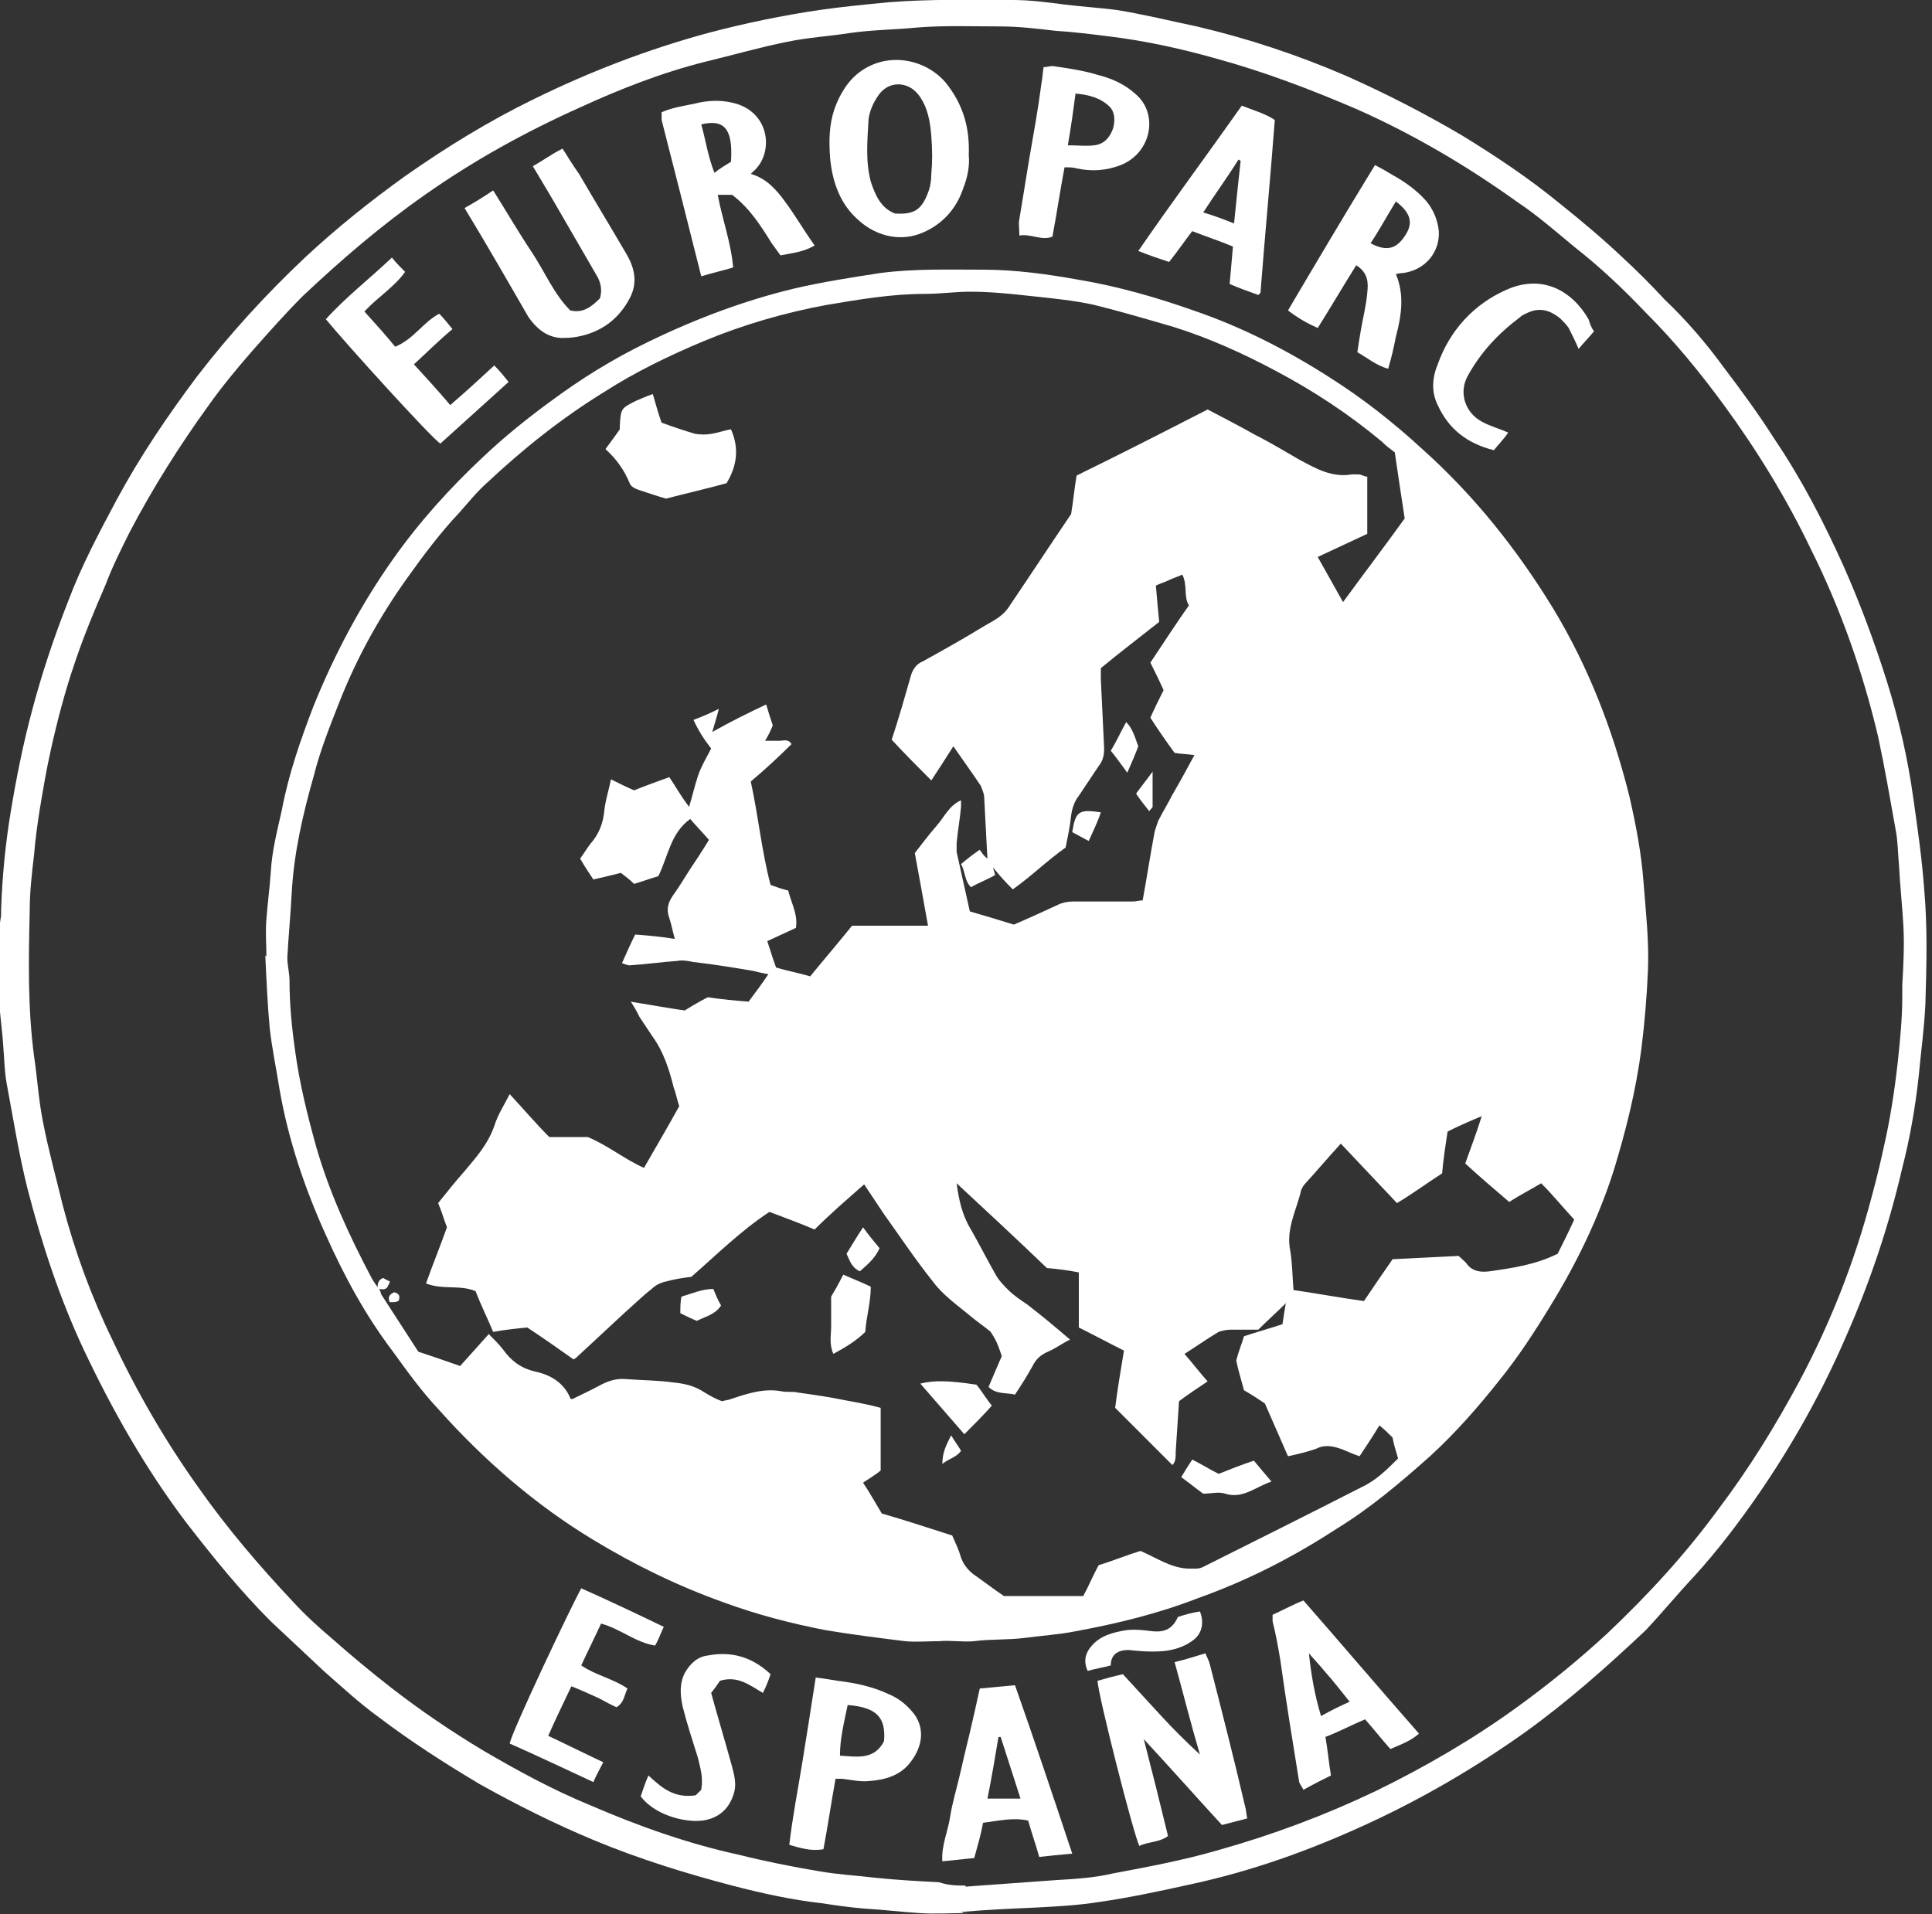 <svg xmlns="http://www.w3.org/2000/svg" xmlns:xlink="http://www.w3.org/1999/xlink" id="Layer_2_00000177463503423005092730000011888690606705714319_" x="0px" y="0px" viewBox="0 0 175.5 173.9" style="enable-background:new 0 0 175.5 173.9;" xml:space="preserve"><rect x="0" y="0" width="175.5" height="173.9" fill="#333333" stroke="none"/><style type="text/css">	.st0{fill:#FFFFFF;}</style><g id="Layer_1-2">	<g>		<path class="st0" d="M87.8,173.8c-1.4,0-2.9,0.1-4.3,0c-1.6-0.1-3.2-0.3-4.9-0.4c-1.3-0.1-2.7-0.3-4-0.5c-2.7-0.3-5.4-0.9-8.1-1.6    c-4.2-1.1-8.4-2.4-12.5-4.1c-3.6-1.5-7-3.2-10.4-5.1c-3.2-1.9-6.3-3.9-9.2-6.1c-1.8-1.3-3.4-2.8-5-4.2c-1.6-1.5-3.2-3-4.8-4.5    c-2.8-2.8-5.3-5.9-7.7-9c-3.7-4.9-6.7-10.2-9.3-15.7c-2.2-4.7-3.8-9.6-5.1-14.6c-0.8-3.2-1.3-6.4-1.9-9.6    c-0.2-1.1-0.2-2.2-0.3-3.3c-0.1-1.7-0.4-3.4-0.4-5.1c0-2.3-0.2-4.6,0.2-6.8c0-0.2,0-0.3,0-0.5c0.1-3.1,0.4-6.1,0.9-9.1    s1.1-6,1.9-9c0.9-3.4,2-6.7,3.3-10c1.2-3.2,2.8-6.2,4.4-9.2c2.1-3.9,4.6-7.6,7.3-11.2c3-3.9,6.3-7.5,9.8-10.8    c2.9-2.7,5.9-5.1,9.1-7.4c3.7-2.6,7.6-5,11.7-7c5.1-2.5,10.3-4.5,15.8-6c3.4-0.9,6.8-1.6,10.2-2.1c2.1-0.3,4.2-0.5,6.3-0.7    C84.6-0.1,88.3,0,92,0c1.5,0,3.1,0.2,4.6,0.4c1.6,0.2,3.2,0.3,4.8,0.5c2.5,0.4,4.9,1,7.3,1.5c4.7,1.1,9.2,2.6,13.6,4.5    c3.6,1.6,7.1,3.4,10.5,5.4c3.1,1.9,6.1,3.9,8.9,6.2c2,1.6,3.9,3.2,5.7,4.9c1.3,1.2,2.6,2.5,3.8,3.8c2,1.9,3.8,4,5.4,6.2    c1.6,2.1,3.2,4.3,4.6,6.5c2.5,3.7,4.5,7.6,6.3,11.6c1.5,3.4,2.8,6.9,3.9,10.4c1.1,3.5,1.9,7,2.4,10.6c0.4,2.8,0.8,5.6,1,8.4    c0.3,3.4,0.2,6.9,0.1,10.3c-0.1,2.2-0.4,4.3-0.6,6.5c-0.3,2.8-0.8,5.7-1.5,8.4c-1.2,5.2-2.9,10.3-5.1,15.3    c-2.2,5.1-4.9,9.9-8,14.4c-1.8,2.6-3.7,5.1-5.8,7.4c-1.5,1.6-2.9,3.3-4.4,4.9c-3.5,3.3-7.1,6.5-11,9.3c-4.5,3.2-9.3,6-14.3,8.3    c-5.2,2.4-10.5,4.3-16.1,5.5c-2.7,0.6-5.5,1.2-8.3,1.6c-1.9,0.3-3.8,0.4-5.7,0.5c-2.3,0.1-4.5,0.2-6.8,0.4    C87.8,173.9,87.8,173.8,87.8,173.8L87.8,173.8z M87.7,171.3v0.1c2.8-0.2,5.6-0.4,8.3-0.6c1.7-0.1,3.4-0.2,5.1-0.6    c3.2-0.6,6.4-1.2,9.5-2.1c5-1.4,9.8-3.2,14.4-5.4c4.5-2.2,8.8-4.7,12.8-7.6c2.9-2.1,5.6-4.3,8.2-6.7c3.7-3.5,7.1-7.2,10.1-11.3    c2.8-3.7,5.2-7.6,7.4-11.7c2.6-4.9,4.7-10.1,6.2-15.5c0.5-1.8,1-3.7,1.4-5.6c0.6-2.6,1-5.2,1.3-7.9c0.2-1.9,0.4-3.9,0.4-5.8    c0-0.4,0-0.7,0-1.1c0.1-1.8,0.2-3.6,0.1-5.4c-0.1-1.8-0.3-3.6-0.4-5.5c-0.1-1.1-0.1-2.2-0.3-3.2c-0.5-2.8-1-5.7-1.6-8.5    c-1.4-5.9-3.4-11.6-6.1-17c-2.2-4.6-4.9-9-7.9-13.1c-2.2-3-4.5-5.8-7.1-8.4c-2-2.1-4.1-4.1-6.4-5.9c-1.7-1.4-3.4-2.9-5.2-4.1    c-4.6-3.3-9.5-6.2-14.7-8.5c-4.2-1.8-8.4-3.4-12.8-4.6c-3.2-0.9-6.4-1.6-9.7-2c-1.6-0.2-3.2-0.4-4.8-0.5c-1.7-0.2-3.4-0.4-5.1-0.4    c-2.5,0-5-0.1-7.5,0.1c-2,0.2-4,0.2-6.1,0.5c-1.9,0.3-3.8,0.4-5.7,0.8C69,4.3,66.6,5,64.1,5.6c-4,1-7.8,2.5-11.5,4.2    c-4.9,2.2-9.6,4.8-14,7.9c-4,2.8-7.6,5.9-11.1,9.2c-1.6,1.6-3.1,3.3-4.6,5c-1.4,1.6-2.8,3.3-4,5c-2.6,3.6-5,7.4-7.1,11.4    c-0.8,1.6-1.6,3.2-2.2,4.8c-1,2.3-2,4.7-2.8,7.1c-0.9,2.6-1.6,5.3-2.2,8c-0.4,1.8-0.7,3.6-1,5.4c-0.2,1.3-0.4,2.7-0.5,4    c-0.2,1.7-0.4,3.4-0.4,5.1C2.6,87.1,2.5,91.5,3.1,96c0.3,2,0.4,3.9,0.8,5.9c0.5,2.6,1.2,5.1,1.8,7.6c1.1,4.2,2.6,8.3,4.5,12.2    c2.2,4.7,4.8,9.2,7.8,13.4c2.6,3.7,5.5,7.1,8.6,10.4c1.1,1.2,2.3,2.3,3.6,3.4c1.7,1.5,3.5,3,5.3,4.4c2.7,2.1,5.5,4,8.5,5.8    c3.1,1.8,6.2,3.5,9.6,4.9c4.4,1.9,8.9,3.5,13.5,4.5c2.4,0.6,4.9,1.1,7.3,1.5c1.7,0.3,3.5,0.4,5.2,0.6c1.9,0.2,3.8,0.3,5.7,0.4    C86.2,171.3,86.9,171.3,87.7,171.3L87.7,171.3z"></path>		<path class="st0" d="M24.2,86.9c0-1.1-0.1-2.2,0-3.4c0.1-1.4,0.3-2.8,0.4-4.3c0.1-1.9,0.6-3.8,1-5.6c0.6-3.2,1.7-6.4,2.9-9.5    c1.9-4.7,4.3-9.2,7.2-13.3c2.4-3.4,5.2-6.5,8.2-9.3c1.9-1.8,4-3.5,6.2-5.1c2.7-2,5.6-3.8,8.7-5.3c4.3-2.1,8.8-3.8,13.4-4.9    c2.6-0.6,5.2-1,7.8-1.4c3.1-0.4,6.2-0.3,9.3-0.3c2.9,0,5.8,0.4,8.6,0.9c3.6,0.6,7.1,1.6,10.5,2.8c4.4,1.5,8.5,3.6,12.4,6.1    c3,1.9,5.8,4.1,8.4,6.5c4.7,4.2,8.6,9.1,11.9,14.5c3.2,5.3,5.4,11,6.9,17c0.6,2.6,1.1,5.2,1.3,7.9c0.2,2.6,0.5,5.2,0.4,7.9    c-0.1,2.4-0.3,4.8-0.6,7.2c-0.5,3.8-1.4,7.4-2.5,11c-1.4,4.4-3.4,8.5-5.8,12.4c-1.4,2.3-2.9,4.6-4.6,6.7c-1.9,2.4-4,4.8-6.3,6.9    c-2.7,2.4-5.4,4.7-8.5,6.6c-4,2.6-8.1,4.7-12.6,6.3c-3.6,1.4-7.3,2.3-11.1,3c-1.5,0.3-3.1,0.4-4.6,0.6s-3.1,0.1-4.6,0.3    c-1.1,0.1-2.1-0.1-3.2,0c-1,0-2.1,0.1-3.1,0c-2.4-0.3-4.8-0.6-7.2-1c-3.1-0.6-6.2-1.4-9.2-2.5c-4.2-1.5-8.1-3.4-11.9-5.7    c-5.3-3.2-10-7.3-14.1-11.9c-1.5-1.6-2.8-3.4-4.1-5.2c-2.5-3.3-4.4-6.8-6.1-10.6c-1.9-4.2-3.4-8.6-4.2-13.2    c-0.3-1.9-0.7-3.8-0.9-5.6c-0.2-2.2-0.3-4.4-0.4-6.6C24.2,86.9,24.2,86.9,24.2,86.9L24.2,86.9z M90.2,78.8    c-0.2-0.2-0.3-0.5-0.5-0.7c-0.1-1.9-0.2-3.8-0.3-5.7c0-0.3-0.2-0.7-0.3-1c-0.8-1.2-1.6-2.3-2.5-3.6c-0.7,1.1-1.4,2.2-2,3.1    c-1.2-1.2-2.4-2.4-3.6-3.7c0.6-1.8,1.2-3.9,1.8-6c0.2-0.5,0.5-0.9,1-1.1c1.8-1,3.6-2,5.4-3.1c0.8-0.5,1.8-0.9,2.4-1.8    c1.9-2.8,3.8-5.7,5.7-8.5c0.2-1.2,0.3-2.4,0.5-3.5c4.1-2,8-4,11.9-6c1.5,0.8,2.9,1.5,4.3,2.3c1.4,0.7,2.7,1.5,4.1,2.3    c1.5,0.8,2.9,1.6,4.7,1.3c0.2,0,0.4,0,0.6,0c0.3,0,0.5,0.2,0.8,0.2v5.2c-1.5,0.7-3,1.4-4.5,2.1c0.8,1.4,1.5,2.7,2.3,4.1    c1.9-2.6,3.8-5.1,5.6-7.6c-0.3-2-0.6-3.9-0.9-6c-0.4-0.3-0.8-0.6-1.2-1c-3-2.5-6.2-4.6-9.6-6.4c-3-1.6-6.1-3-9.3-4    c-2.4-0.7-4.8-1.4-7.2-2c-1.8-0.4-3.8-0.6-5.7-0.8c-1.8-0.2-3.7-0.4-5.6-0.4c-1.3,0-2.7,0.2-4.1,0.2c-3,0-5.9,0.5-8.9,1    c-3.8,0.7-7.6,1.8-11.2,3.3c-3.1,1.3-6.2,2.8-9,4.6c-3.9,2.4-7.4,5.2-10.7,8.3c-0.9,0.8-1.7,1.8-2.5,2.7c-1.7,1.8-3.2,3.8-4.7,5.9    c-2.5,3.5-4.5,7.1-6.1,11.1c-0.9,2.3-1.8,4.5-2.4,6.9c-1,3.5-1.8,7-2,10.6c-0.1,2-0.3,4-0.4,5.9c0,0.7,0.2,1.4,0.2,2.1    c0,2.1,0.2,4.2,0.5,6.3c0.4,3,1.1,5.8,1.9,8.7c1.2,4.2,3,8.1,5,11.9c0.2,0.4,0.5,0.8,0.8,1.2l0,0c0.1,0.2,0.1,0.4,0.2,0.5    c1.1,1.7,2.2,3.4,3.3,5.1c1.2,0.4,2.4,0.8,3.8,1.3c0.8-0.9,1.7-1.9,2.6-2.9c0.5,0.5,0.9,0.9,1.3,1.4c0.7,1,1.6,1.7,2.9,2    c1.4,0.3,2.6,1,3.2,2.4c0,0.1,0.1,0.1,0.2,0.1c0.8-0.4,1.7-0.8,2.6-1.3c0.8-0.4,1.5-0.6,2.4-0.5c1.4,0.1,2.8,0.1,4.2,0.3    c1,0.1,1.9,0.3,2.8,0.9c0.5,0.3,1,0.6,1.6,0.8c0.3-0.1,0.6-0.1,0.8-0.2c1.5-0.5,3-1,4.6-0.7c0.5,0.1,1,0,1.4,0.1    c1.4,0.2,2.9,0.4,4.3,0.7c1.1,0.2,2.2,0.4,3.3,0.7v5.7c-0.5,0.4-1,0.7-1.6,1.1c0.6,0.9,1.1,1.8,1.7,2.8c2.1,0.6,4.2,1.3,6.4,2    c0.3,0.7,0.6,1.3,0.8,2c0.2,0.6,0.6,1.1,1.1,1.5c1,0.7,1.9,1.4,2.8,2h7.2c0.5-0.9,0.9-1.9,1.4-2.8c1.3-0.4,2.5-0.9,3.8-1.3    c1.4,0.6,2.7,1.5,4.2,1.6c0.6,0,1.1,0.1,1.6-0.2c4.8-2.4,9.6-4.8,14.3-7.2c1.3-0.6,2.3-1.6,3.3-2.6c-0.2-0.7-0.4-1.3-0.5-1.9    c-0.4-0.4-0.8-0.8-1.2-1.1c-0.6,1-1.2,1.9-1.8,2.8c-0.6-0.2-1-0.4-1.5-0.6c-0.8-0.3-1.6-0.5-2.4-0.1c-0.8,0.3-1.7,0.5-2.6,0.7    c-0.7-1.6-1.4-3.2-2.1-4.8c-0.6-0.4-1.2-0.8-1.9-1.2c-0.2-0.8-0.5-1.7-0.7-2.7c0.2-0.8,0.5-1.5,0.7-2.2c1.2-0.4,2.3-0.7,3.5-1.1    c0.1-0.7,0.2-1.3,0.3-1.9c0,0,0.1-0.1,0,0c0.1-0.1,0-0.1,0,0c-0.8,0.8-1.7,1.6-2.5,2.4c-0.9,0-1.7,0-2.5,0c-0.4,0-0.8,0.1-1.1,0.2    c-1,0.6-2,1.3-3.1,2c0.7,0.8,1.3,1.6,2.1,2.5c-0.9,0.6-1.8,1.2-2.6,1.8c-0.1,1.6-0.2,3.1-0.3,4.6c0,0.5,0,0.9-0.3,1.2    c-1.7-1.7-3.4-3.4-5.2-5.2c0.2-1.6,0.5-3.4,0.8-5.2c-1.4-0.7-2.7-1.4-4.1-2.1v-5c-1-0.2-1.8-0.3-2.9-0.4c-2.6-2.5-5.4-5.1-8.2-7.7    c0.2,1.5,0.5,2.9,1.3,4.2c0.8,1.4,1.5,2.8,2.3,4.2c0.3,0.5,0.7,0.9,1.1,1.3c0.5,0.5,1.1,0.9,1.7,1.3c1.3,1,2.5,2,3.9,3.2    c-0.8,0.4-1.3,0.8-2,1.1c-0.7,0.3-1.1,0.7-1.4,1.3c-0.5,0.9-1,1.7-1.6,2.6c-0.8-0.2-1.7,0-2.4-0.7c0.4-0.9,0.8-1.9,1.2-2.8    c-0.2-0.6-0.4-1.2-0.7-1.7c-0.1-0.2-0.2-0.3-0.3-0.5c-0.6-0.5-1.2-0.9-1.8-1.4c-1.2-1-2.5-1.9-3.4-3.1c-1.6-2-3-4.1-4.5-6.2    c-0.6-0.9-1.2-1.8-1.8-2.7c-1.6,1.4-3.1,2.7-4.5,4.1c-1.4-0.6-2.8-1.1-4.1-1.6c-2.6,1.7-4.8,3.9-7.1,5.9c-0.8,0.1-1.5,0.2-2.2,0.4    c-0.5,0.1-1,0.3-1.4,0.7c-0.9,0.7-1.7,1.5-2.5,2.2c-1.4,1.3-2.8,2.6-4.2,3.9c-0.1,0.1-0.2,0.2-0.4,0.3c-1.4-1-2.7-1.9-4.2-2.9    c-1,0.1-2,0.2-3.1,0.4c-0.5-1.2-1.1-2.4-1.6-3.7c-1.4-0.6-3-0.1-4.5-0.7c0.6-1.7,1.3-3.4,1.9-5.1c-0.3-0.8-0.5-1.5-0.8-2.2    c0.8-1,1.6-2,2.4-2.9c1-1.2,2.1-2.4,2.7-4.1c0.3-1,0.9-1.9,1.4-2.9c1.3,1.4,2.4,2.7,3.6,3.9h3.5c1.9,0.8,3.3,2,5.1,2.8    c1.1-1.9,2.2-3.8,3.2-5.6c-0.2-0.6-0.3-1.2-0.5-1.7c-0.4-1.6-0.9-3.2-1.9-4.6c-0.4-0.6-0.8-1.2-1.2-1.8c-0.2-0.4-0.4-0.8-0.8-1.4    c1.8,0.3,3.5,0.6,4.9,0.8c0.8-0.5,1.5-0.9,2.1-1.2c1.3,0.2,2.5,0.3,3.7,0.4c0.6-0.8,1.2-1.6,1.8-2.5c-0.6-0.1-1-0.2-1.4-0.3    c-1.8-0.3-3.6-0.6-5.4-0.8c-0.5-0.1-1-0.2-1.5-0.1c-1.4,0.1-2.8,0.3-4.3,0.4c-0.2,0-0.4-0.1-0.7-0.2c0.4-0.9,0.8-1.8,1.2-2.6    c1.3,0.1,2.4,0.2,3.6,0.4c-0.2-0.7-0.3-1.3-0.5-1.9c-0.3-0.8-0.1-1.4,0.3-2c0.5-0.7,1-1.5,1.5-2.3c0.6-0.9,1.2-1.8,1.8-2.8    c-0.6-0.7-1.2-1.3-1.7-1.9c-1.8,1.3-2,3.4-2.9,5.2c-0.7,0.2-1.5,0.5-2.2,0.7c-0.4-0.4-0.8-0.7-1.2-1c-0.8,0.2-1.6,0.4-2.5,0.6    c-0.4-0.6-0.8-1.2-1.2-1.9c0.3-0.4,0.6-0.9,0.9-1.3c0.8-0.9,1.2-1.9,1.3-3.1c0.1-0.9,0.4-1.8,0.6-2.8c0.8,0.4,1.4,0.7,2.1,1    c1-0.4,2.1-0.8,3.2-1.2c0.6,0.9,1.1,1.8,1.8,2.7c0.3-1,0.5-1.9,0.8-2.8s0.8-1.7,1.2-2.5c-0.7-0.9-1.2-1.7-1.6-2.6    c0.8-0.3,1.5-0.6,2.3-1c-0.2,0.8-0.4,1.4-0.6,2.1c1.6-0.9,3.2-1.7,4.9-2.5c0.2,0.7,0.4,1.3,0.6,1.9c-0.2,0.5-0.4,0.9-0.7,1.4    c0.6,0,0.9,0,1.3,0s0.8-0.2,1.1,0.3c-1.2,1.2-2.4,2.3-3.7,3.4c0.7,3.2,1,6.4,1.8,9.4c0.6,0.2,1.1,0.4,1.6,0.5    c0.3,1.2,0.9,2.2,0.7,3.4c-0.9,0.4-1.7,0.8-2.6,1.2c0.3,0.9,0.5,1.6,0.8,2.4c1,0.3,2.1,0.5,3.1,0.8c1.3-1.6,2.6-3.1,3.8-4.6h6.9    c-0.4-2.3-0.8-4.4-1.2-6.6c0.7-0.9,1.3-1.7,2-2.5s1.1-1.8,2.2-2.3c0,0.3,0,0.4,0,0.6c-0.1,1.1-0.3,2.2-0.4,3.3c0,0.3,0,0.6,0,0.8    c0.4,1.8,0.8,3.6,1.2,5.4c1.4,0.4,2.7,0.8,4,1.2c1.4-0.6,2.7-1.2,4-1.8c0.4-0.2,0.9-0.3,1.4-0.3c1.8,0,3.6,0,5.4,0    c0.3,0,0.6-0.1,0.9-0.1c0.4-2.2,0.7-4.2,1.1-6.3c0.1-0.3,0.2-0.6,0.3-0.9c0.4-0.8,0.9-1.6,1.3-2.4c0.7-1.2,1.3-2.3,2-3.6    c-0.7-0.1-1.2-0.1-1.8-0.2c-0.8-1.1-1.5-2.1-2.2-3.2c0.4-0.9,0.8-1.7,1.2-2.5c-0.4-0.9-0.8-1.7-1.2-2.5c1.2-1.8,2.3-3.5,3.5-5.2    c-0.5-0.8-0.1-1.8-0.6-2.8c-0.4,0.2-0.8,0.3-1.2,0.5c-0.4,0.2-0.8,0.3-1.2,0.5c0.1,1.2,0.2,2.3,0.3,3.3c-1.9,1.5-3.6,2.8-5.3,4.2    c0,0.4,0,0.7,0,1c0.1,2.1,0.2,4.2,0.3,6.3c0,0.6-0.1,1.1-0.5,1.6c-0.6,0.9-1.2,1.8-1.8,2.7c-0.4,0.5-0.6,1.1-0.7,1.8    c-0.1,1-0.3,1.9-0.5,2.9c-1.7,1.2-3.1,2.6-4.8,3.8C91.1,79.9,90.6,79.3,90.2,78.8L90.2,78.8z M126.9,109.3    c-1.7-1.8-3.4-3.6-5.1-5.4c-1.2,1.3-2.2,2.5-3.3,3.7c-0.1,0.1-0.2,0.3-0.3,0.5c-0.4,1.8-1.4,3.5-1,5.5c0.2,1.2,0.2,2.4,0.3,3.6    c2.1,0.3,4.2,0.7,6.4,1c0.8-1.2,1.7-2.5,2.6-3.8c2-0.1,4-0.2,6-0.3c0.3,0.3,0.6,0.5,0.8,0.8c0.5,0.6,1.2,0.7,2,0.6    c2.1-0.3,4.2-0.6,6.2-1.6c0.5-1,1-2,1.5-3.1c-1.1-1.2-2-2.3-3-3.3c-1,0.6-2,1.1-2.9,1.7c-1.4-1.2-2.7-2.3-4-3.5    c0.5-1.4,1-2.7,1.5-4.3c-1.2,0.5-2.1,0.9-3.1,1.4c-0.2,1.3-0.4,2.6-0.5,3.8C129.6,107.5,128.4,108.4,126.9,109.3L126.9,109.3z"></path>		<path class="st0" d="M106.7,151c0.9-0.2,1.8-0.5,2.8-0.8c0.1,0.3,0.3,0.6,0.4,1c1.1,4.3,2.2,8.6,3.2,12.9c0.1,0.3,0.1,0.7,0.2,1.1    c-0.8,0.2-1.5,0.4-2.3,0.6c-2.3-2.5-4.6-5.1-7.1-7.8c0.8,3.1,1.5,5.9,2.2,8.8c-0.8,0.6-1.8,0.5-2.6,0.9c-0.5-0.9-3.8-13.9-3.8-15    c0.7-0.2,1.4-0.4,2.3-0.6c1.1,1.2,2.3,2.5,3.4,3.7s2.3,2.4,3.6,3.6C108.2,156.7,107.5,153.9,106.7,151L106.7,151z"></path>		<path class="st0" d="M88,14.1c0.1,0.9-0.1,2-0.5,3c-0.6,1.8-1.8,3.2-3.6,4c-2,0.9-4.2,0.4-5.8-1c-1.8-1.5-2.5-3.6-2.7-5.8    c-0.1-1.5-0.1-2.9,0.4-4.4c0.5-1.4,1.3-2.7,2.5-3.5c2.5-1.7,5.8-1,7.6,1.1C87.5,9.5,88.1,11.6,88,14.1L88,14.1z M81.3,19.4    c1.7,0.1,2.4-0.3,3-1.9c0.2-0.5,0.3-1.1,0.3-1.7c0.1-1.1,0.1-2.2,0-3.4c-0.1-1.3-0.3-2.6-1.1-3.7c-1-1.4-2.9-1.4-3.8,0.1    c-0.4,0.6-0.7,1.3-0.8,2c-0.1,1.9-0.3,3.8,0.2,5.7C79.5,17.7,80,18.9,81.3,19.4L81.3,19.4z"></path>		<path class="st0" d="M126.8,24.9c0.8,1.9,0.5,3.8,0,5.7c-0.2,1-0.4,1.9-0.7,2.9c-1.1-0.3-1.9-1-2.8-1.5c0.1-0.7,0.2-1.3,0.3-1.9    c0.2-1.2,0.5-2.3,0.6-3.5c0.1-0.9,0.1-1.8-1-2.5c-1.2,1.9-2.3,3.8-3.5,5.7c-0.9-0.4-1.8-0.9-2.7-1.6c2.6-4.4,5.2-8.8,7.9-13.2    c0.6,0.3,1.1,0.6,1.6,0.9c1.1,0.6,2.2,1.4,3,2.3c0.7,0.8,1.1,1.8,1.2,2.8c0.1,1.9-1.2,3.5-3.2,3.8    C127.5,24.8,127.2,24.8,126.8,24.9L126.8,24.9z M126.8,18.3c-0.8,1.3-1.5,2.6-2.3,3.8c1.5,0.8,2.4,0.5,3.2-0.8    C128.4,20.2,128.1,19.3,126.8,18.3z"></path>		<path class="st0" d="M68.2,15.8c1.4,0.4,2.3,1.4,3.1,2.5c0.9,1.2,1.7,2.6,2.7,4c-1,0.6-2.1,0.7-3.1,0.9c-0.3-0.4-0.5-0.7-0.8-1.1    c-1-1.6-2-3.2-3.6-4.4h-1.3c0.4,2.2,1.2,4.3,1.4,6.6c-1,0.3-1.9,0.5-2.9,0.8c-1.2-4.8-2.4-9.5-3.6-14.2c0-0.2,0-0.5,0-0.7    c1.1-0.5,2.3-0.6,3.5-0.9c1.1-0.2,2.1-0.2,3.2,0.1c3.2,0.9,3.5,4.6,1.6,6.2C68.4,15.6,68.3,15.7,68.2,15.8L68.2,15.8z M66.4,14.7    c0.2-3-0.6-3.9-2.7-3.4c0.4,1.4,0.6,2.9,1.2,4.4C65.4,15.3,65.9,15,66.4,14.7L66.4,14.7z"></path>		<path class="st0" d="M42.2,18.9c0.9-0.5,1.7-1,2.6-1.6c1.2,1.9,2.3,3.8,3.5,5.6c1.2,1.8,2,3.8,3.5,5.3c1.2,0.3,2-0.4,2.7-1.1    c0.2-0.7,0.1-1.3-0.2-1.9c-1.1-1.9-2.2-3.8-3.3-5.7c-0.8-1.4-1.7-2.9-2.6-4.4c0.9-0.5,1.7-1.1,2.7-1.6c0.5,0.8,1,1.6,1.5,2.3    c1.4,2.4,2.8,4.7,4.2,7.1c0.8,1.3,1.2,2.7,0.4,4.2c-1,1.9-2.6,3.1-4.8,3.5c-0.5,0.1-1,0.1-1.5,0.1c-1.3-0.1-2.2-0.9-2.9-1.9    C46.1,25.5,44.2,22.2,42.2,18.9L42.2,18.9z"></path>		<path class="st0" d="M97.4,168.4c-1.1,0.1-2.1,0.2-3,0.3c-0.3-1.1-0.7-2.2-1-3.3c-1.3-0.3-2.6,0-4.1,0.2c-0.2,1.1-0.5,2.1-0.8,3.2    c-1,0.1-1.9,0.2-2.9,0.3c-0.1-1.4,0.5-2.7,0.7-4s0.6-2.6,0.9-3.9c0.3-1.3,0.6-2.6,0.9-3.8c0.3-1.3,0.6-2.6,0.9-4    c1-0.1,2.1-0.2,3.2-0.3C94,158.2,95.7,163.3,97.4,168.4L97.4,168.4z M89.7,163.4h3c-0.6-1.9-1.2-3.7-1.8-5.6c-0.1,0-0.1,0-0.2,0    C90.4,159.6,90.1,161.4,89.7,163.4L89.7,163.4z"></path>		<path class="st0" d="M128.9,157.5c-0.8,0.7-1.7,1-2.6,1.4c-0.8-0.9-1.5-1.8-2.3-2.7c-1.2,0.5-2.3,1.1-3.6,1.6    c0.2,1.1,0.3,2.3,0.5,3.5c-0.8,0.4-1.6,0.8-2.5,1.3c-0.2-0.4-0.4-0.6-0.4-0.8c-0.6-3.7-1.2-7.4-1.7-11c-0.2-1.2-0.4-2.3-0.7-3.5    c0-0.2,0-0.4,0-0.6c0.9-0.4,1.8-0.9,2.8-1.3C121.9,149.4,125.3,153.4,128.9,157.5L128.9,157.5z M118.9,150.2    C118.9,150.2,118.8,150.2,118.9,150.2C118.8,150.2,118.9,150.2,118.9,150.2c0.2,1.9,0.5,3.7,1.1,5.7c0.9-0.5,1.7-0.9,2.6-1.3    c-0.8-1-1.5-1.9-2.3-2.8C119.9,151.3,119.4,150.8,118.9,150.2L118.9,150.2z"></path>		<path class="st0" d="M115.8,10.9c-0.4,5.3-0.9,10.5-1.3,15.7c0,0-0.1,0.1-0.2,0.2c-0.8-0.3-1.7-0.6-2.6-1c0.1-1.1,0.2-2.2,0.3-3.4    c-1.2-0.5-2.4-0.9-3.7-1.4c-0.7,0.9-1.3,1.8-2.1,2.8c-0.9-0.3-1.8-0.6-2.8-1c3.1-4.5,6.3-8.8,9.4-13.2    C113.8,10,114.9,10.3,115.8,10.9z M112.7,14.6c-0.1,0-0.1-0.1-0.2-0.1c-1,1.6-2.1,3.1-3.2,4.8c1,0.3,1.8,0.6,2.8,1    C112.3,18.3,112.5,16.4,112.7,14.6z"></path>		<path class="st0" d="M96.7,15.2c-0.4,2.1-0.7,4.2-1.1,6.3c-1,0.4-2-0.3-3-0.1c0-0.6-0.1-1.1,0-1.5c0.3-1.8,0.6-3.7,0.9-5.5    c0.4-2.3,0.8-4.5,1.1-6.8c0.1-0.5,0.1-0.9,0.2-1.5c0.3,0,0.6-0.1,0.8-0.1c1.4,0.2,2.8,0.4,4.1,0.8c1.2,0.3,2.4,0.8,3.4,1.7    c2.2,1.8,1.5,5.4-1.3,6.5c-1.3,0.5-2.6,0.6-4,0.3C97.5,15.2,97.1,15.2,96.7,15.2L96.7,15.2z M97,13.2c0.9,0,1.7,0.1,2.4,0    c0.9-0.1,1.4-0.7,1.7-1.5c0.2-0.7,0.2-1.5-0.3-2c-0.8-0.8-1.9-1.1-3.1-1.2C97.5,10,97.3,11.5,97,13.2L97,13.2z"></path>		<path class="st0" d="M75.9,161.6c-0.4,2.2-0.7,4.3-1.1,6.4c-1.1,0.2-2.1-0.1-3.1-0.4c0.3-2.6,0.8-5.1,1.2-7.6    c0.4-2.5,0.8-5,1.2-7.6c0.8,0.1,1.4,0.2,2,0.3c1.6,0.2,3.1,0.5,4.6,1.2c1,0.4,1.8,1.1,2.4,1.9c0.9,1.3,0.7,2.9-0.4,4.3    c-0.9,1.2-2.3,1.6-3.7,1.7c-0.8,0.1-1.7-0.1-2.5-0.2C76.3,161.6,76.1,161.6,75.9,161.6L75.9,161.6z M80.3,158.2    c0.2-2.2-0.7-3.1-3.3-3.3c-0.3,1.5-0.7,3-0.7,4.6C77.9,159.6,79.4,159.9,80.3,158.2z"></path>		<path class="st0" d="M54.6,147.5c-0.6,1.3-1.2,2.5-1.8,3.8c1.3,0.9,2.9,1.2,4.2,2.1c-0.3,0.6-0.3,1.3-1,1.7c-0.7-0.3-1.3-0.7-2-1    s-1.3-0.6-2.1-0.9c-0.7,1.5-1.4,2.9-2.1,4.5c1.7,0.8,3.3,1.6,5,2.4c-0.3,0.6-0.6,1.1-0.9,1.8c-2.6-1.2-5.1-2.4-7.6-3.5    c0.2-1.1,5.5-12.3,6.5-14.1c2.5,1.1,5,2.3,7.5,3.5c-0.2,0.4-0.3,0.7-0.4,0.9c-0.1,0.2-0.2,0.5-0.4,0.8    C57.7,149.2,56.4,148,54.6,147.5L54.6,147.5z"></path>		<path class="st0" d="M39.9,28.5c0.4,0.4,0.8,0.9,1.2,1.4c-1.2,1-2.3,2.1-3.5,3.2c1.1,1.2,2.2,2.4,3.3,3.7c1.4-1.2,2.7-2.4,4-3.6    c0.5,0.5,0.9,1,1.3,1.5c-2.1,1.9-4.2,3.8-6.2,5.6c-0.8-0.5-8.6-9.1-10.4-11.3c1.8-2,4-3.7,6-5.6c0.4,0.5,0.8,0.9,1.2,1.3    c-1,1.4-2.5,2.3-3.7,3.6c1,1.1,1.9,2.1,2.8,3.2C37.6,30.8,38.4,29.3,39.9,28.5L39.9,28.5z"></path>		<path class="st0" d="M144.8,30.1c-0.5,0.6-1,1.1-1.4,1.6c-0.3-0.7-0.6-1.3-0.9-1.9c-0.2-0.3-0.5-0.6-0.8-0.9    c-0.9-0.7-1.8-1-2.9-0.5c-0.2,0.1-0.5,0.2-0.7,0.4c-2,1.5-3.6,3.2-4.8,5.4c-0.8,1.5-0.2,3.3,1.3,4.1c0.7,0.4,1.5,0.6,2.4,1    c-0.4,0.6-0.9,1.1-1.3,1.6c-2.4-0.6-4.1-1.9-5.1-4.1c-0.6-1.2-0.5-2.5,0-3.7c1.1-3.1,3.3-5.5,6.3-6.8c3.2-1.4,5.9,0.1,7.4,2.7    C144.4,29.3,144.5,29.7,144.8,30.1L144.8,30.1z"></path>		<path class="st0" d="M58.2,163.2c0.2-0.6,0.4-1.2,0.7-1.9c1.2,1.1,2.3,2.1,4.3,1.8c0.1-0.1,0.4-0.4,0.5-0.5c0.2-1.2-0.1-2-0.3-2.9    c-0.5-1.6-1-3.1-1.4-4.7c-0.2-1-0.3-2,0.2-3c0.5-0.9,1.2-1.5,2.1-1.6c2.1-0.4,4,0.1,5.7,1.7c-0.2,0.6-0.4,1.1-0.7,1.7    c-1.2-0.7-2.3-1.6-3.9-1.1c-0.2,0.3-0.4,0.6-0.8,1.1c0.6,2.2,1.3,4.5,1.9,6.7c0.2,0.8,0.4,1.5,0.2,2.3c-0.4,1.5-1.4,2.4-2.9,2.6    C62,165.6,59.4,164.8,58.2,163.2L58.2,163.2z"></path>		<path class="st0" d="M102.5,149.9c-0.8,0-1.6,0.3-1.6,1.4c-0.7,0.2-1.4,0.3-2.1,0.5c-0.4-0.9-0.2-1.6,0.3-2.2c0.8-1,2-1.3,3.2-1.5    c0.8-0.1,1.6,0,2.4,0.1c1.1,0.1,1.8-0.2,2.3-1.3c0.6-0.2,1.3-0.4,2-0.5c0.4,1,0.2,2-0.6,2.6c-0.8,0.6-1.7,0.9-2.7,1    C104.5,150.1,103.5,150,102.5,149.9L102.5,149.9z"></path>		<path class="st0" d="M60.5,45.3c-0.7-0.2-1.6-0.5-2.5-0.8c-0.3-0.1-0.7-0.3-0.8-0.6c-0.5-1.2-1.2-2.2-2.2-3.1    c0.5-0.7,0.9-1.2,1.3-1.8c0-0.1,0-0.2,0-0.3c0.1-1.6,0.1-1.6,1.5-2.3c0.5-0.2,0.9-0.4,1.5-0.6c0.3,1,0.5,1.8,0.8,2.6    c1.1,0.4,2,0.7,3,1c0.5,0.1,1.1,0.1,1.6,0c0.6-0.1,1.1-0.3,1.7-0.4c0.8,1.8,0.5,3.4-0.4,4.9C64.2,44.4,62.4,44.8,60.5,45.3    L60.5,45.3z"></path>		<path class="st0" d="M75.5,117.8c0.3-0.5,0.7-1.2,1.1-2c0.9,0.4,1.7,0.7,2.5,1.1c0,1.4-0.4,2.7-0.5,4.1c-0.8,0.8-1.8,1.4-2.9,2    c-0.4-0.9-0.2-1.7-0.2-2.5S75.5,118.9,75.5,117.8L75.5,117.8z"></path>		<path class="st0" d="M83.6,125.7c1.2-0.3,2.5-0.3,5.1,0.1c0.5,0.6,0.9,1.3,1.4,1.9c-0.8,0.9-1.6,1.7-2.5,2.6    C86.3,128.8,85,127.3,83.6,125.7L83.6,125.7z"></path>		<path class="st0" d="M109.3,135.7c-0.7-0.5-1.3-1-2-1.5c0.3-0.5,0.6-1,1-1.6c0.8,0.4,1.6,0.9,2.4,1.3c1-0.4,2-0.8,3.2-1.2    c0.5,0.6,1,1.2,1.6,1.9c-1.5,0.5-2.6,1.6-4.2,1.1C110.7,135.5,110,135.7,109.3,135.7L109.3,135.7z"></path>		<path class="st0" d="M63.3,120c-0.5-0.2-0.9-0.4-1.5-0.7c0-0.5,0-1,0.1-1.5c1-0.3,1.9-0.7,2.9-0.7c0.2,0.5,0.4,1,0.7,1.5    C65,119.4,64.1,119.6,63.3,120L63.3,120z"></path>		<path class="st0" d="M76.9,113.9c0.5-0.8,0.9-1.5,1.5-2.4c0.5,0.7,1,1.3,1.5,1.9c-0.4,0.9-1.1,1.5-1.8,2.1    C77.3,115.1,77.2,114.5,76.9,113.9L76.9,113.9z"></path>		<path class="st0" d="M89.7,78c0.2,0.2,0.3,0.5,0.5,0.7c0,0.2,0.1,0.4,0.2,0.8c-0.7,0.4-1.5,0.7-2.2,1.1c-0.6-0.6-0.5-1.4-0.9-2.1    c0.6-0.5,1.1-0.9,1.7-1.3C89.2,77.5,89.4,77.8,89.7,78L89.7,78z"></path>		<path class="st0" d="M103.4,67.8c-0.3,0.8-0.6,1.5-1,2.4c-0.6-0.8-1-1.4-1.5-2c0.5-0.8,0.9-1.7,1.4-2.6    C102.9,66.2,103.1,67,103.4,67.8L103.4,67.8z"></path>		<path class="st0" d="M98.9,76.4c-0.6-0.3-1.1-0.6-1.5-0.8c0.3-1.9,0.6-2.1,2.6-1.8C99.7,74.7,99.3,75.5,98.9,76.4z"></path>		<path class="st0" d="M104.7,70.1c0,1.2,0,2.2,0,3.2c0,0.1-0.2,0.2-0.3,0.4c-0.4-0.5-0.8-1-1.2-1.6    C103.7,71.4,104.2,70.8,104.7,70.1L104.7,70.1z"></path>		<path class="st0" d="M86.4,130.4c0.3,0.5,0.6,0.9,0.9,1.4c-0.4,0.6-1.1,0.7-1.7,1.2C85.6,131.9,86,131.2,86.4,130.4L86.4,130.4z"></path>		<path class="st0" d="M34.3,117.1c0-0.4,0-0.8,0.5-1c0.2,0.1,0.3,0.2,0.6,0.3c0,0.1,0,0.2-0.1,0.3    C35.1,117.3,34.7,117.1,34.3,117.1L34.3,117.1L34.3,117.1z"></path>		<path class="st0" d="M35.4,118.3c-0.2-0.5,0-0.7,0.4-0.9c0.4,0.1,0.6,0.3,0.4,0.8c-0.1,0-0.2,0.1-0.4,0.1    C35.6,118.3,35.5,118.3,35.4,118.3L35.4,118.3z"></path>	</g></g></svg>